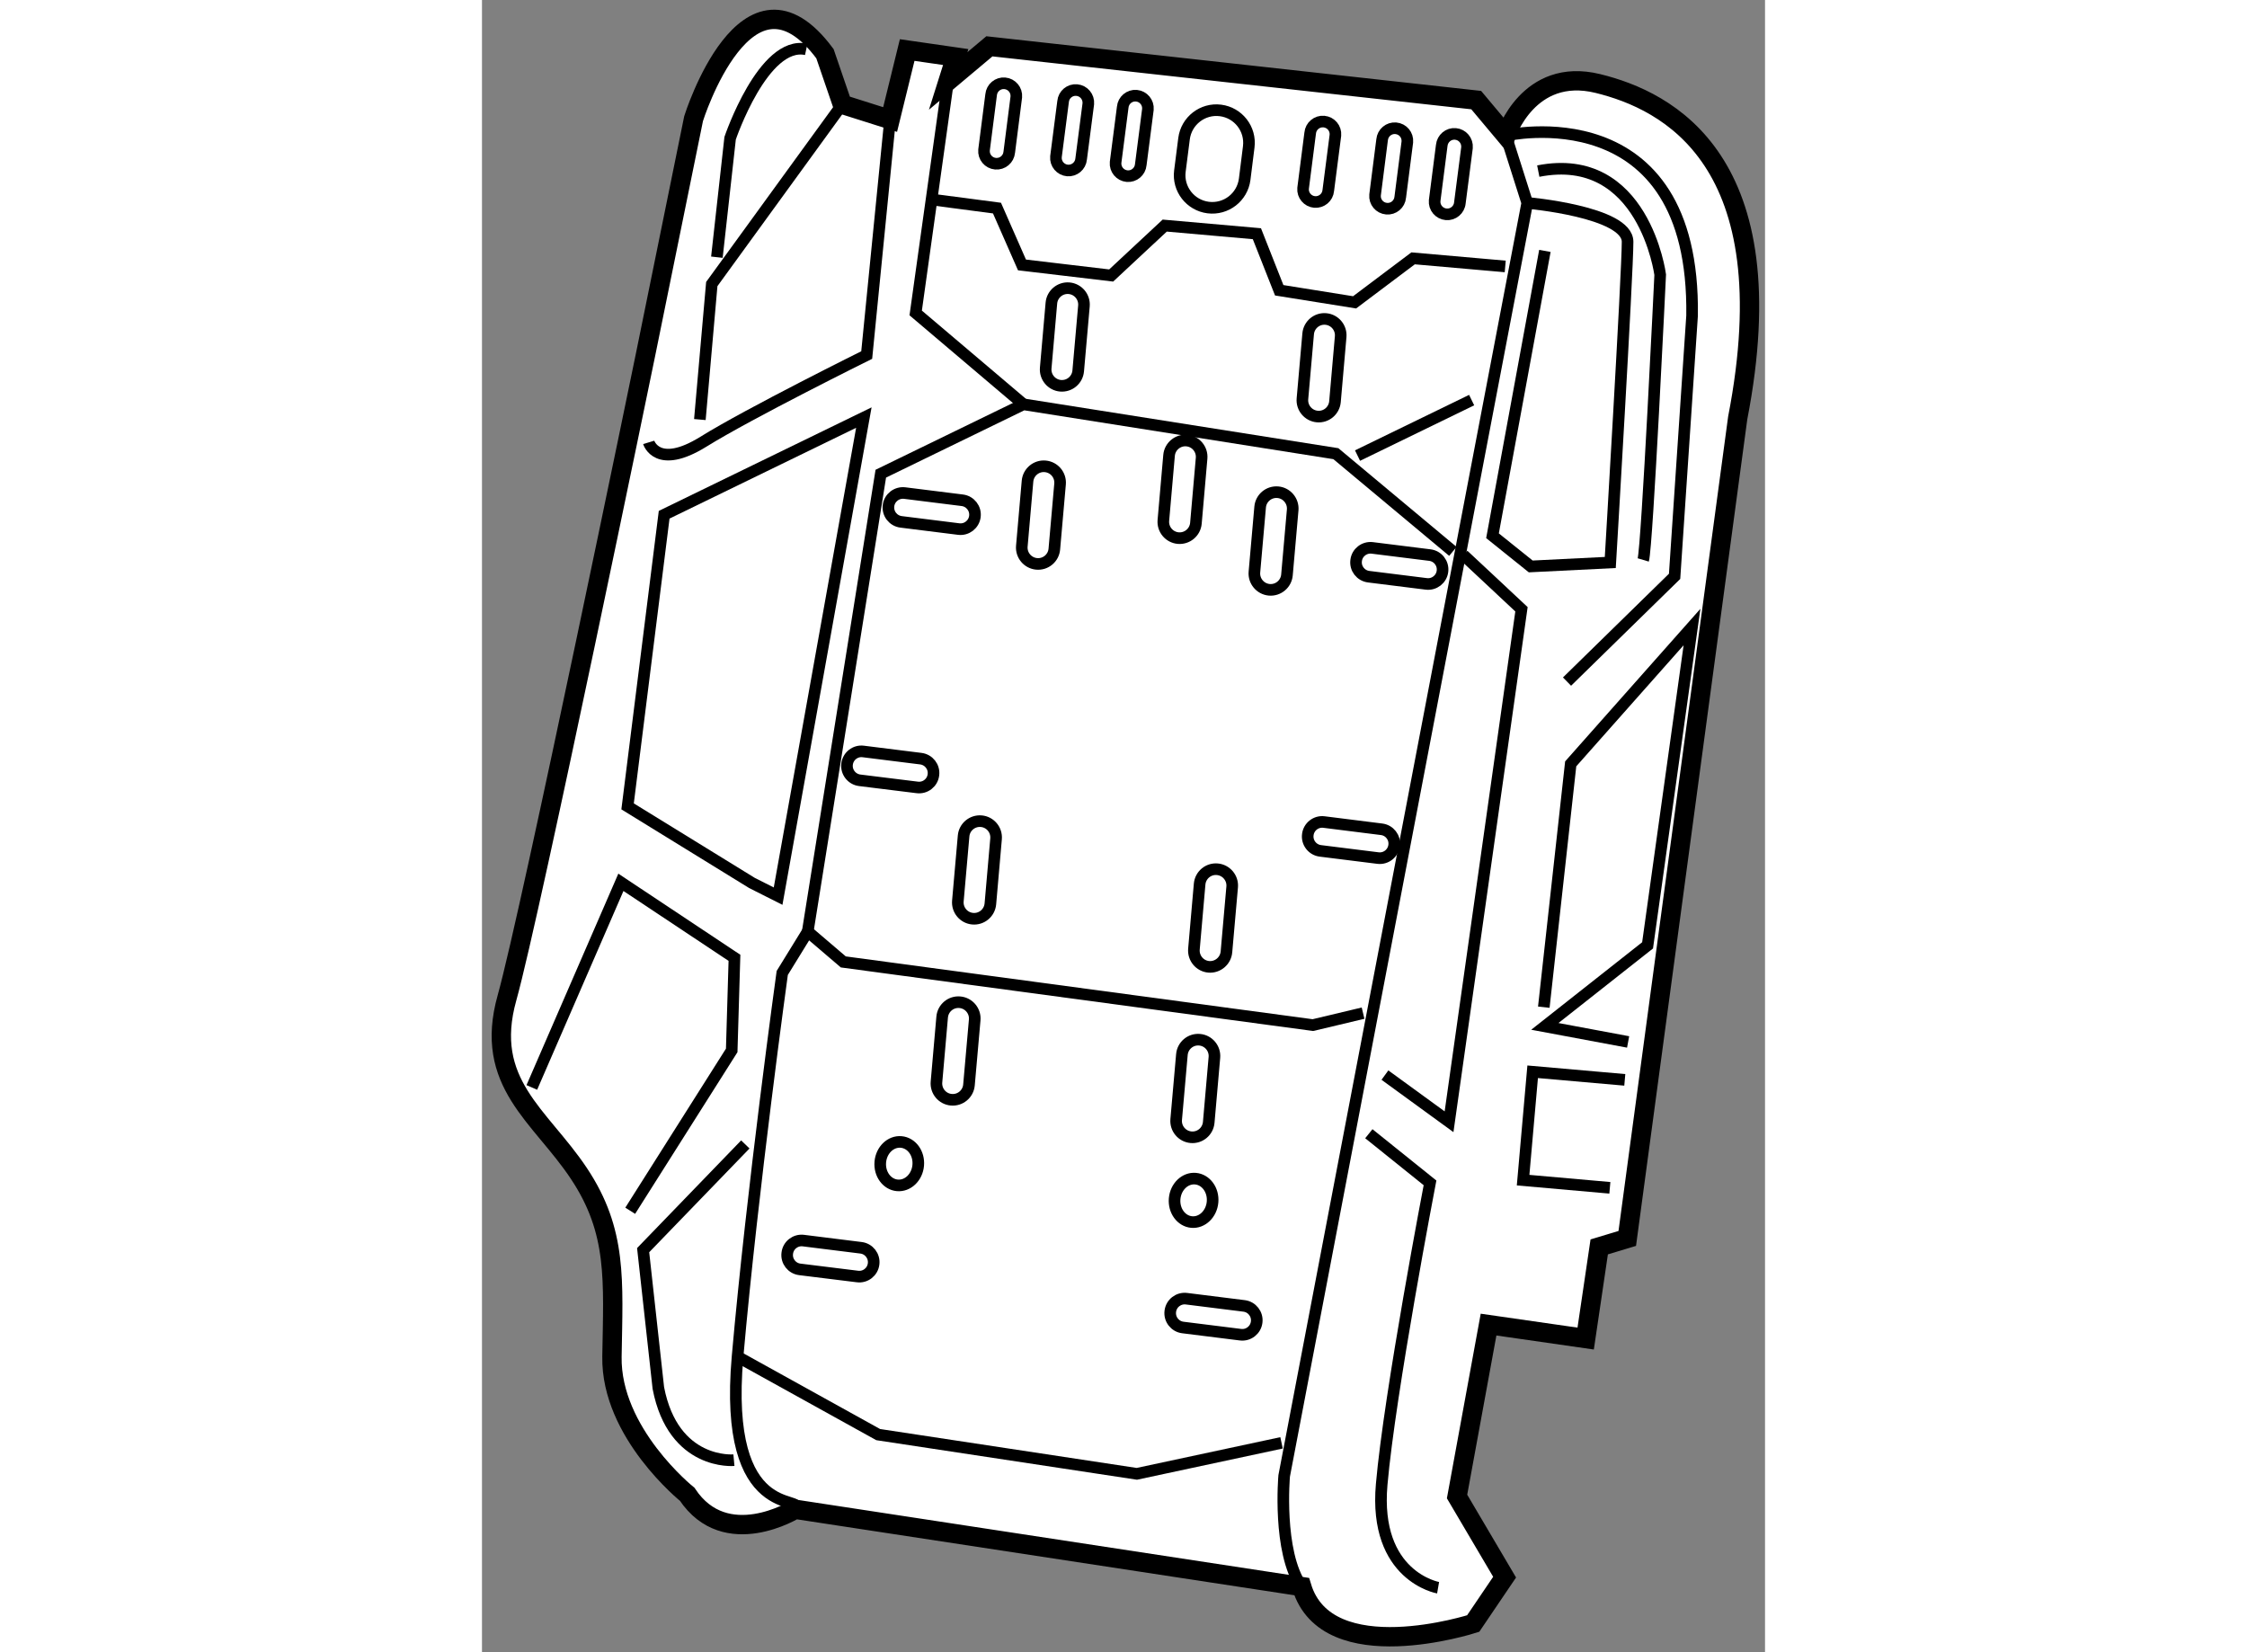 <?xml version="1.0" encoding="utf-8"?>
<!-- Generator: Adobe Illustrator 15.1.0, SVG Export Plug-In . SVG Version: 6.00 Build 0)  -->
<!DOCTYPE svg PUBLIC "-//W3C//DTD SVG 1.1//EN" "http://www.w3.org/Graphics/SVG/1.1/DTD/svg11.dtd">
<svg version="1.1" xmlns="http://www.w3.org/2000/svg" xmlns:xlink="http://www.w3.org/1999/xlink" x="0px" y="0px" width="244.8px"
	 height="180px" viewBox="138.489 72.697 33.159 42.7" enable-background="new 0 0 244.8 180" xml:space="preserve">
	
<rect x="138.489" y="72.697" width="33.159" height="42.7" fill="#808080" stroke="none"/>
	
<g><path fill="#FFFFFF" stroke="#000000" stroke-width="0.5" d="M143.793,111.316c0,0-1.979-1.586-1.945-3.559
			c0.032-1.975,0.144-3.232-0.854-4.732c-0.997-1.5-2.477-2.336-1.859-4.539c0.618-2.205,3.581-16.623,3.581-16.623l1.242-6.101
			c0,0,1.375-4.396,3.395-1.677l0.449,1.31l1.235,0.391l0.441-1.796l1.254,0.181l-0.195,0.618l1.066-0.895l12.581,1.39l0.767,0.915
			c0,0,0.579-1.784,2.376-1.344c1.797,0.44,4.907,1.985,3.615,8.646l-2.854,21.202l-0.725,0.219l-0.35,2.369l-2.51-0.361
			l-0.814,4.443l1.229,2.084l-0.812,1.199c0,0-3.776,1.221-4.433-0.955l-13.091-1.998
			C146.582,111.703,144.79,112.814,143.793,111.316z"></path><polyline fill="none" stroke="#000000" stroke-width="0.3" points="163.581,86.947 160.557,84.422 152.482,83.146 148.796,84.939 
			146.908,96.771 		"></polyline><path fill="none" stroke="#000000" stroke-width="0.3" d="M150.194,77.864l1.605,0.211l0.646,1.469l2.305,0.273l1.384-1.29
			l2.382,0.21l0.577,1.462l1.948,0.312l1.512-1.137c0,0,1.961,0.172,2.381,0.209"></path><path fill="none" stroke="#000000" stroke-width="0.3" d="M146.582,111.703c0.316-0.396-1.87,0.398-1.488-3.943
			c0.383-4.34,1.155-9.918,1.155-9.918l0.659-1.07l0.919,0.785l12.136,1.633l1.297-0.309"></path><polyline fill="none" stroke="#000000" stroke-width="0.3" points="139.777,100.801 142.079,95.5 145.014,97.451 144.943,99.844 
			142.32,103.988 		"></polyline><path fill="none" stroke="#000000" stroke-width="0.3" d="M145,110.434c0,0-1.565,0.145-1.953-1.865l-0.393-3.563l2.641-2.732"></path><polygon fill="none" stroke="#000000" stroke-width="0.3" points="145.466,95.516 142.252,93.537 143.197,86 148.358,83.489 
			146.142,95.857 		"></polygon><polyline fill="none" stroke="#000000" stroke-width="0.3" points="144.12,83.54 144.428,80.038 147.801,75.395 		"></polyline><path fill="none" stroke="#000000" stroke-width="0.3" d="M159.673,113.701c-0.626-0.9-0.452-2.861-0.452-2.861l6.282-32.899
			l-0.553-1.742c0,0,4.897-1.122,4.813,4.658l-0.452,6.735l-2.78,2.72"></path><polyline fill="none" stroke="#000000" stroke-width="0.3" points="145.094,107.76 148.728,109.773 155.413,110.787 
			159.153,109.986 		"></polyline><path fill="none" stroke="#000000" stroke-width="0.3" d="M149.036,75.786l-0.604,6.087c0,0-3.026,1.498-4.221,2.24
			c-1.195,0.741-1.413,0.017-1.413,0.017"></path><line fill="none" stroke="#000000" stroke-width="0.3" x1="161.117" y1="84.471" x2="164.066" y2="83.037"></line><polyline fill="none" stroke="#000000" stroke-width="0.3" points="152.482,83.146 149.698,80.785 150.536,74.789 		"></polyline><path fill="none" stroke="#000000" stroke-width="0.3" d="M153.281,86.887c-0.02,0.232-0.225,0.404-0.457,0.383l0,0
			c-0.231-0.021-0.403-0.225-0.383-0.457l0.147-1.681c0.021-0.232,0.226-0.404,0.457-0.383l0,0c0.233,0.021,0.404,0.225,0.384,0.457
			L153.281,86.887z"></path><path fill="none" stroke="#000000" stroke-width="0.3" d="M156.94,86.221c-0.021,0.232-0.226,0.403-0.458,0.383l0,0
			c-0.231-0.021-0.403-0.225-0.383-0.457l0.147-1.681c0.021-0.232,0.227-0.404,0.458-0.383l0,0c0.231,0.02,0.403,0.225,0.383,0.457
			L156.94,86.221z"></path><path fill="none" stroke="#000000" stroke-width="0.3" d="M153.898,82.284c-0.021,0.232-0.225,0.403-0.457,0.383l0,0
			c-0.231-0.02-0.403-0.225-0.383-0.457l0.147-1.681c0.021-0.232,0.226-0.403,0.457-0.383l0,0c0.232,0.021,0.404,0.226,0.384,0.458
			L153.898,82.284z"></path><path fill="none" stroke="#000000" stroke-width="0.3" d="M151.075,100.736c-0.02,0.232-0.225,0.404-0.457,0.383l0,0
			c-0.232-0.02-0.403-0.225-0.383-0.457l0.147-1.68c0.021-0.232,0.225-0.404,0.457-0.383l0,0c0.232,0.02,0.404,0.225,0.384,0.457
			L151.075,100.736z"></path><path fill="none" stroke="#000000" stroke-width="0.3" d="M157.271,101.705c-0.021,0.232-0.226,0.404-0.457,0.383l0,0
			c-0.232-0.02-0.404-0.225-0.384-0.457l0.148-1.68c0.021-0.232,0.225-0.404,0.457-0.383l0,0c0.231,0.02,0.403,0.225,0.383,0.457
			L157.271,101.705z"></path><path fill="none" stroke="#000000" stroke-width="0.3" d="M158.185,106.447c0.205,0.025,0.351,0.213,0.325,0.418l0,0
			c-0.025,0.207-0.213,0.352-0.418,0.326l-1.489-0.186c-0.205-0.025-0.351-0.213-0.325-0.418l0,0
			c0.025-0.207,0.213-0.352,0.419-0.326L158.185,106.447z"></path><path fill="none" stroke="#000000" stroke-width="0.3" d="M148.285,104.945c0.205,0.025,0.351,0.213,0.325,0.418l0,0
			c-0.025,0.205-0.213,0.352-0.419,0.324l-1.488-0.184c-0.205-0.025-0.351-0.213-0.324-0.418l0,0
			c0.024-0.207,0.212-0.352,0.417-0.326L148.285,104.945z"></path><path fill="none" stroke="#000000" stroke-width="0.3" d="M149.831,92.304c0.205,0.026,0.352,0.212,0.325,0.419l0,0
			c-0.025,0.205-0.213,0.351-0.419,0.324l-1.487-0.184c-0.205-0.026-0.352-0.214-0.325-0.42l0,0
			c0.025-0.205,0.213-0.352,0.418-0.325L149.831,92.304z"></path><path fill="none" stroke="#000000" stroke-width="0.3" d="M161.738,94.129c0.205,0.025,0.352,0.211,0.325,0.418l0,0
			c-0.025,0.205-0.213,0.352-0.418,0.326l-1.488-0.186c-0.205-0.025-0.352-0.213-0.325-0.42l0,0
			c0.025-0.205,0.213-0.352,0.419-0.325L161.738,94.129z"></path><path fill="none" stroke="#000000" stroke-width="0.3" d="M162.987,87.043c0.205,0.026,0.351,0.212,0.325,0.419l0,0
			c-0.025,0.205-0.213,0.351-0.418,0.325l-1.489-0.186c-0.205-0.026-0.351-0.212-0.324-0.418l0,0
			c0.024-0.206,0.212-0.351,0.417-0.326L162.987,87.043z"></path><path fill="none" stroke="#000000" stroke-width="0.3" d="M150.902,85.626c0.206,0.026,0.352,0.213,0.326,0.419l0,0
			c-0.026,0.205-0.213,0.351-0.419,0.325l-1.488-0.186c-0.206-0.026-0.351-0.212-0.326-0.418l0,0
			c0.026-0.206,0.214-0.351,0.419-0.326L150.902,85.626z"></path><path fill="none" stroke="#000000" stroke-width="0.3" d="M160.534,83.079c-0.021,0.232-0.226,0.404-0.457,0.383l0,0
			c-0.232-0.021-0.404-0.225-0.384-0.457l0.148-1.681c0.021-0.232,0.225-0.404,0.457-0.383l0,0c0.231,0.021,0.403,0.225,0.383,0.457
			L160.534,83.079z"></path><path fill="none" stroke="#000000" stroke-width="0.3" d="M159.293,87.557c-0.021,0.232-0.226,0.403-0.457,0.383l0,0
			c-0.232-0.021-0.404-0.226-0.384-0.458l0.148-1.681c0.021-0.232,0.225-0.403,0.457-0.383l0,0c0.231,0.02,0.403,0.225,0.384,0.457
			L159.293,87.557z"></path><path fill="none" stroke="#000000" stroke-width="0.3" d="M157.729,97.299c-0.021,0.232-0.226,0.404-0.457,0.385l0,0
			c-0.232-0.021-0.403-0.225-0.383-0.459l0.147-1.68c0.021-0.232,0.225-0.404,0.457-0.383l0,0c0.231,0.02,0.404,0.225,0.384,0.457
			L157.729,97.299z"></path><path fill="none" stroke="#000000" stroke-width="0.3" d="M151.628,96.057c-0.021,0.232-0.225,0.404-0.457,0.383l0,0
			c-0.232-0.02-0.403-0.225-0.383-0.457l0.148-1.681c0.02-0.231,0.225-0.402,0.456-0.382l0,0c0.232,0.02,0.403,0.225,0.383,0.456
			L151.628,96.057z"></path><path fill="none" stroke="#000000" stroke-width="0.3" d="M163.199,113.73c0,0-1.668-0.289-1.458-2.67
			c0.209-2.381,1.249-7.793,1.249-7.793l-1.581-1.27"></path><polyline fill="none" stroke="#000000" stroke-width="0.3" points="161.825,100.482 163.482,101.688 165.354,88.443 
			163.854,87.041 		"></polyline><polyline fill="none" stroke="#000000" stroke-width="0.3" points="167.638,103.395 165.396,103.197 165.643,100.396 
			168.024,100.605 		"></polyline><polyline fill="none" stroke="#000000" stroke-width="0.3" points="165.931,98.727 166.626,92.438 169.761,88.902 168.613,97.129 
			165.958,99.223 168.11,99.625 		"></polyline><path fill="none" stroke="#000000" stroke-width="0.3" d="M158.2,77.331c-0.06,0.462-0.481,0.789-0.944,0.73l0,0
			c-0.461-0.059-0.789-0.48-0.73-0.942l0.107-0.837c0.059-0.462,0.481-0.79,0.942-0.731l0,0c0.462,0.059,0.789,0.481,0.73,0.943
			L158.2,77.331z"></path><path fill="none" stroke="#000000" stroke-width="0.3" d="M152.116,76.631c-0.017,0.18-0.175,0.313-0.356,0.297l0,0
			c-0.179-0.016-0.312-0.174-0.296-0.354l0.183-1.427c0.016-0.18,0.175-0.313,0.354-0.297l0,0c0.18,0.016,0.313,0.175,0.297,0.354
			L152.116,76.631z"></path><path fill="none" stroke="#000000" stroke-width="0.3" d="M153.974,76.805c-0.016,0.18-0.175,0.313-0.354,0.298l0,0
			c-0.18-0.016-0.313-0.175-0.297-0.355l0.184-1.426c0.016-0.18,0.174-0.313,0.354-0.297l0,0c0.181,0.016,0.313,0.175,0.298,0.355
			L153.974,76.805z"></path><path fill="none" stroke="#000000" stroke-width="0.3" d="M155.515,76.952c-0.016,0.18-0.175,0.313-0.354,0.297l0,0
			c-0.18-0.016-0.313-0.175-0.297-0.355l0.184-1.426c0.016-0.18,0.174-0.313,0.354-0.298l0,0c0.18,0.017,0.313,0.175,0.297,0.355
			L155.515,76.952z"></path><path fill="none" stroke="#000000" stroke-width="0.3" d="M160.361,77.619c-0.016,0.181-0.174,0.313-0.355,0.298l0,0
			c-0.179-0.017-0.312-0.175-0.296-0.354l0.183-1.427c0.016-0.18,0.175-0.313,0.355-0.297l0,0c0.179,0.016,0.313,0.174,0.297,0.354
			L160.361,77.619z"></path><path fill="none" stroke="#000000" stroke-width="0.3" d="M162.221,77.793c-0.016,0.181-0.175,0.314-0.355,0.297l0,0
			c-0.18-0.016-0.313-0.174-0.296-0.354l0.182-1.427c0.017-0.18,0.175-0.313,0.355-0.297l0,0c0.18,0.016,0.313,0.174,0.297,0.354
			L162.221,77.793z"></path><path fill="none" stroke="#000000" stroke-width="0.3" d="M163.762,77.939c-0.016,0.18-0.176,0.313-0.354,0.297l0,0
			c-0.181-0.016-0.314-0.175-0.298-0.354l0.183-1.427c0.018-0.18,0.176-0.313,0.354-0.297l0,0c0.182,0.016,0.314,0.175,0.299,0.355
			L163.762,77.939z"></path><path fill="none" stroke="#000000" stroke-width="0.3" d="M165.503,77.941c0,0,2.591,0.228,2.593,1.004
			c0.002,0.777-0.447,8.289-0.447,8.289l-2.056,0.102l-0.988-0.793l1.354-7.362"></path><path fill="none" stroke="#000000" stroke-width="0.3" d="M168.501,87.168c0.102-0.344,0.438-7.372,0.438-7.372
			s-0.423-3.213-3.151-2.677"></path><path fill="none" stroke="#000000" stroke-width="0.3" d="M144.56,79.344l0.342-3.075c0,0,0.858-2.535,1.967-2.297"></path><ellipse transform="matrix(0.996 0.087 -0.087 0.996 9.549 -12.64)" fill="none" stroke="#000000" stroke-width="0.3" cx="149.268" cy="102.836" rx="0.492" ry="0.563"></ellipse><ellipse transform="matrix(0.996 0.087 -0.087 0.996 9.661 -13.301)" fill="none" stroke="#000000" stroke-width="0.3" cx="156.876" cy="103.787" rx="0.492" ry="0.563"></ellipse></g>


</svg>